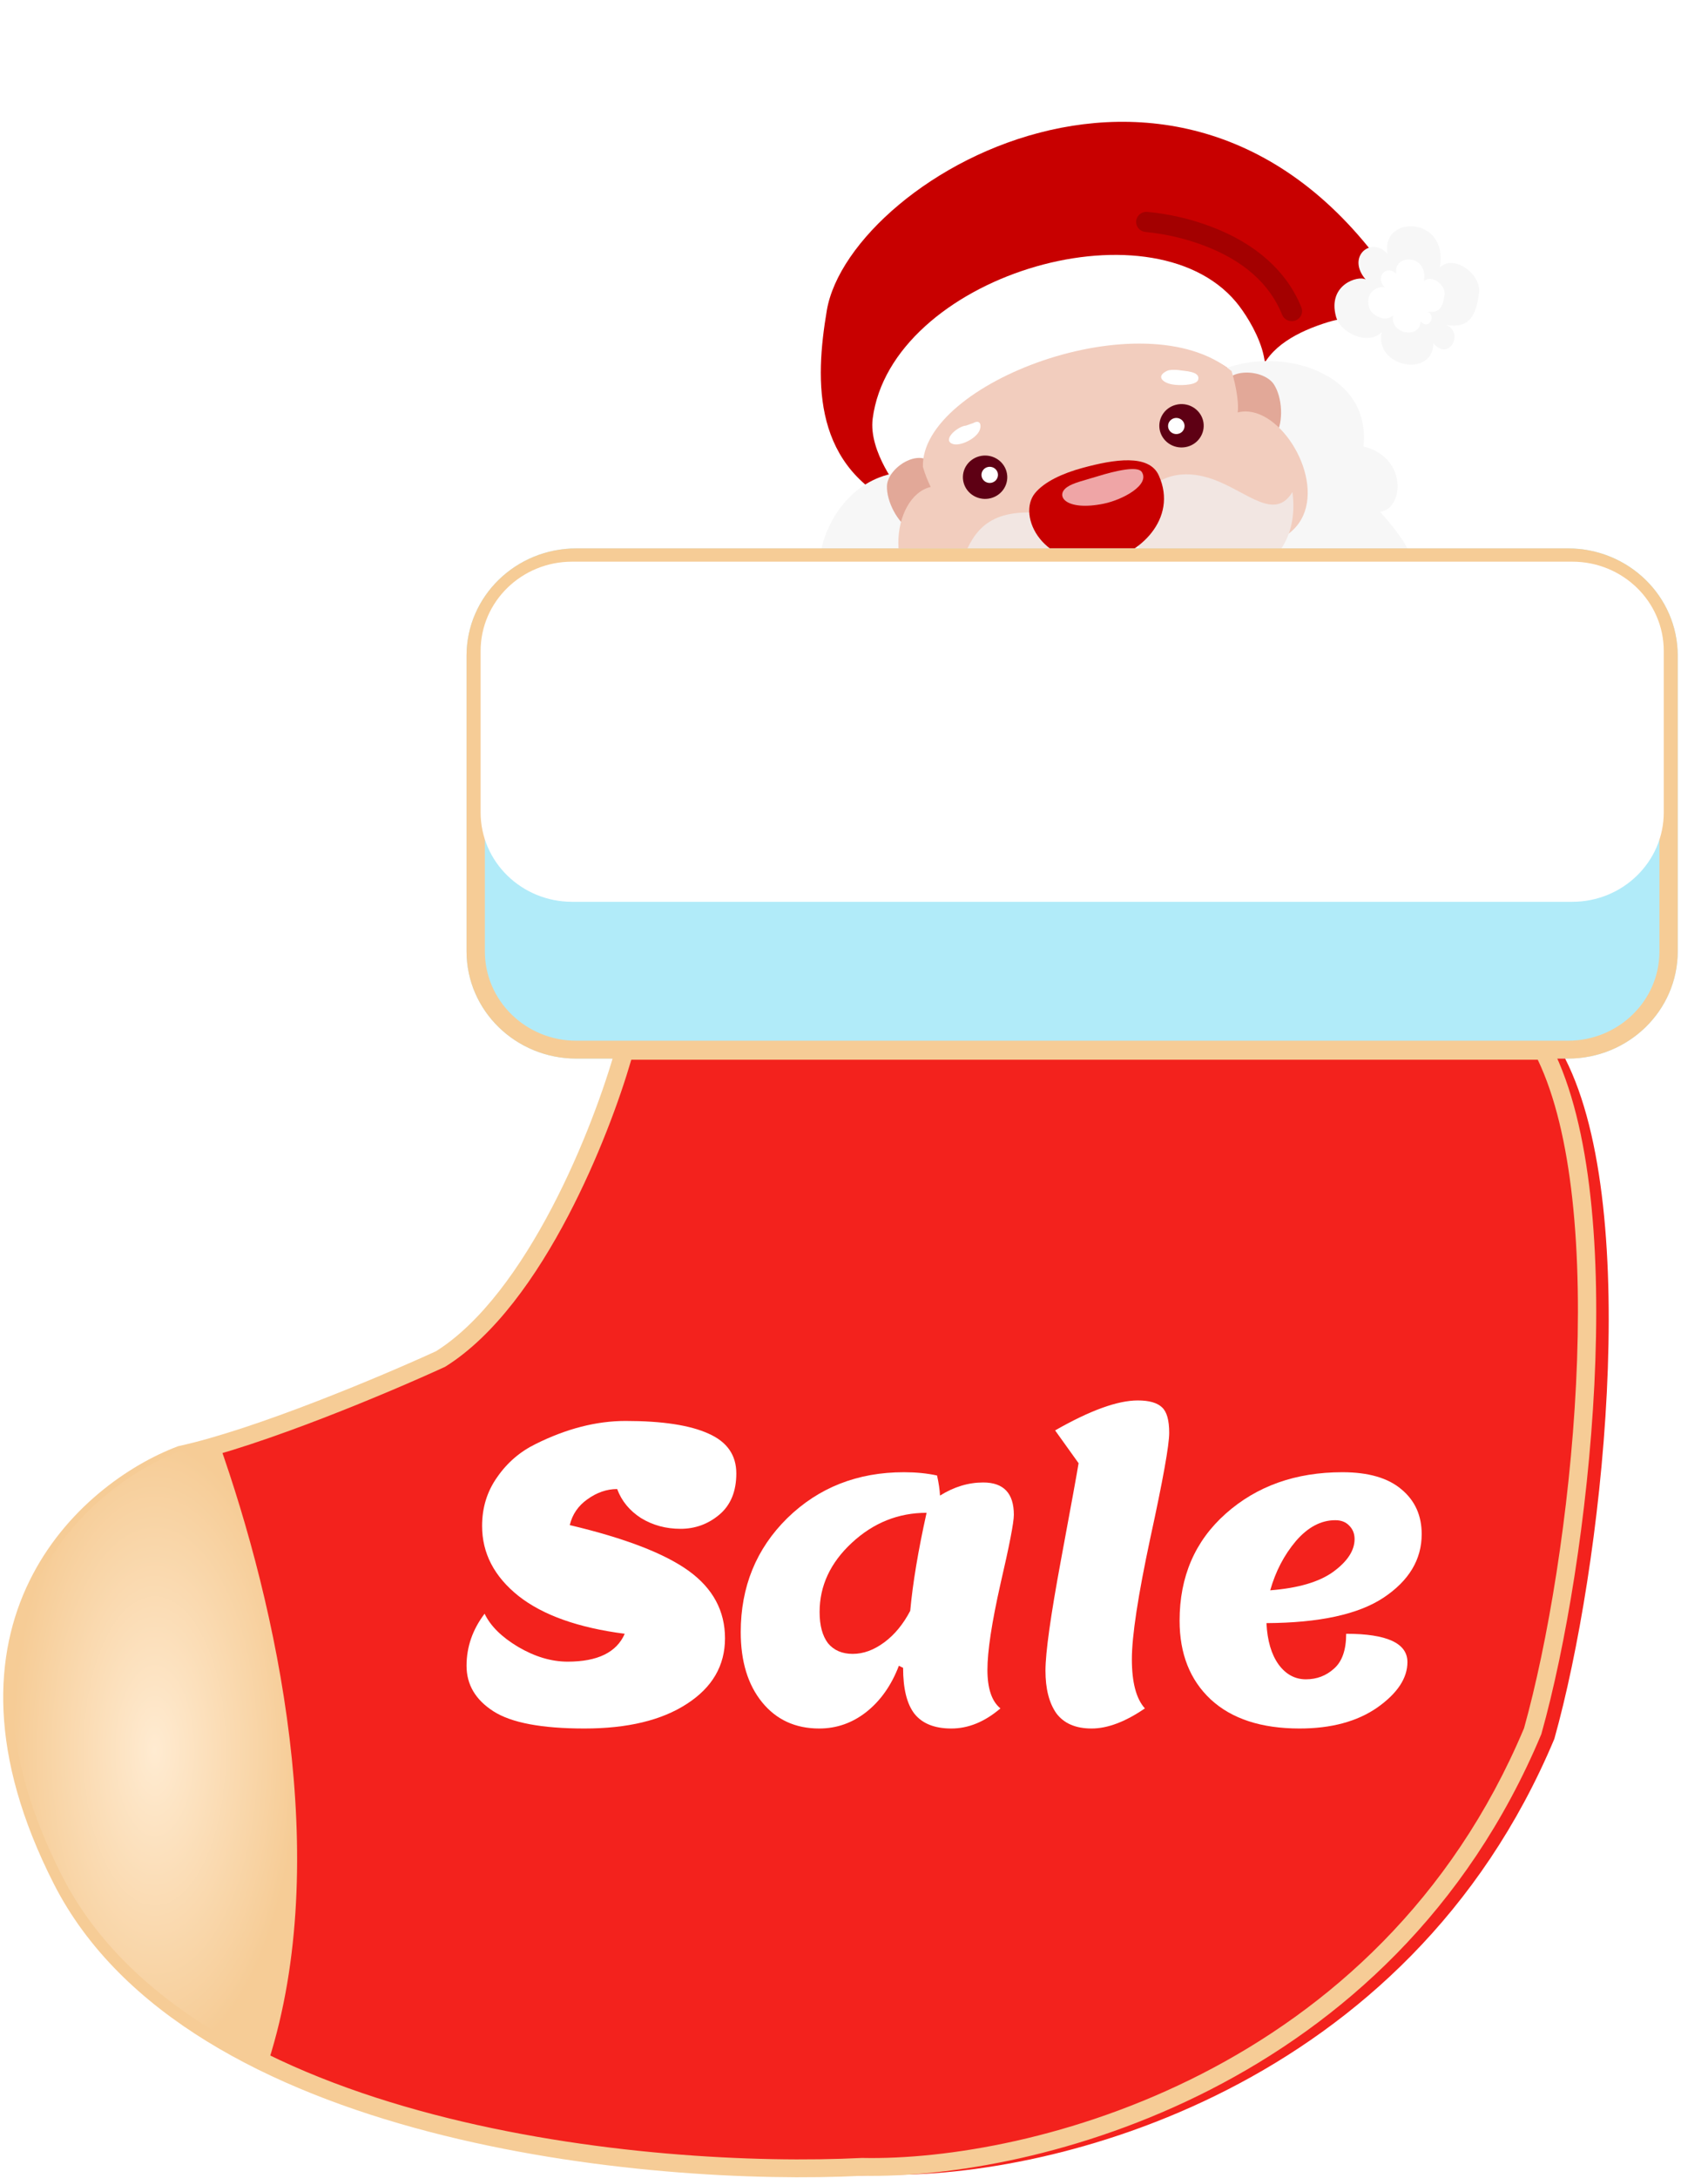 <svg width="51" height="65" viewBox="0 0 51 65" fill="none" xmlns="http://www.w3.org/2000/svg">
<g clip-path="url(#clip0_1487_8144)">
<path d="M24.688 9.265C24.331 11.379 24.245 14.002 27.023 15.181L37.617 11.143C37.887 10.343 38.759 9.888 39.659 9.611C40.863 9.242 41.63 9.932 42.046 9.077C35.998 -0.967 25.375 5.205 24.688 9.265Z" fill="#C80000"/>
<path d="M26.058 12.49C25.928 13.489 26.875 14.643 26.875 14.643C26.855 14.024 27.969 13.934 28.676 13.319C30.869 11.412 34.995 9.399 36.906 11.191L37.285 11.918C38.396 11.231 37.349 9.538 36.905 9.009C34.322 5.937 26.609 8.278 26.058 12.49Z" fill="white"/>
<path d="M36.278 11.129L27.227 14.085C24.459 13.997 23.329 18.294 25.845 19.146C24.668 20.873 27.087 22.922 28.788 21.733C28.357 24.027 30.768 23.93 31.937 24.086C34.771 24.462 35.547 25.248 36.749 24.817C37.08 24.699 37.526 24.411 36.819 24.144C36.032 23.848 37.348 22.3 38.328 21.967C39.513 21.563 39.462 21.184 39.909 20.268C40.577 18.898 44.188 18.569 41.212 15.275C41.927 15.177 42.03 13.639 40.711 13.325C40.968 10.992 37.996 10.26 36.278 11.129ZM42.992 7.982C43.267 6.424 41.206 6.409 41.434 7.579C40.949 7.032 40.19 7.655 40.778 8.341C40.567 8.21 39.628 8.487 39.893 9.451C40.03 9.951 40.87 10.324 41.262 9.906C41.015 10.948 42.793 11.298 42.8 10.241C43.258 10.801 43.735 9.927 43.184 9.699C43.851 9.804 44.078 9.458 44.163 8.73C44.229 8.166 43.395 7.577 42.992 7.982Z" fill="#F7F7F7"/>
<path d="M42.517 8.392C42.663 7.57 41.573 7.562 41.693 8.179C41.437 7.89 41.036 8.22 41.346 8.582C41.235 8.512 40.739 8.659 40.879 9.168C40.951 9.432 41.394 9.629 41.602 9.408C41.472 9.959 42.41 10.144 42.414 9.585C42.655 9.881 42.908 9.419 42.618 9.299C42.97 9.354 43.09 9.171 43.135 8.787C43.17 8.49 42.73 8.179 42.517 8.392Z" fill="white"/>
<path d="M27.865 13.874C27.475 13.333 26.504 13.95 26.484 14.5C26.468 14.957 26.794 15.591 27.201 15.832C27.587 16.06 28.283 15.961 28.611 15.661M36.525 11.608C36.585 10.948 37.743 11.008 38.041 11.475C38.289 11.863 38.331 12.571 38.102 12.978C37.885 13.365 37.231 13.619 36.794 13.519" fill="#E2A898"/>
<path d="M36.957 12.308C36.991 12.068 36.929 11.574 36.774 11.074C34.148 8.908 27.48 11.437 27.558 13.932C27.617 14.138 27.695 14.338 27.79 14.531C26.604 14.811 26.276 17.493 28.165 18.278C29.868 19.026 30.617 17.072 32.093 16.346L33.034 16.232C34.436 16.204 38.154 17.087 38.912 15.386C39.487 14.098 38.119 12.004 36.957 12.308Z" fill="#F2CDBE"/>
<path d="M31.87 16.067L31.241 15.328C27.791 14.91 29.521 18.362 27.055 17.728C28.103 20.266 33.57 19.374 31.87 16.067ZM33.822 15.413L33.744 15.614C33.951 17.009 35.562 17.623 36.881 17.278C38.266 16.915 38.747 15.851 38.592 14.683C38.056 15.556 37.259 14.685 36.237 14.309C35.391 13.999 34.31 14.061 33.822 15.413Z" fill="#F2E6E2"/>
<path d="M32.331 13.961C31.736 14.121 31.183 14.375 30.904 14.717C30.355 15.39 31.139 17 33.012 16.721C33.966 16.578 35.196 15.502 34.6 14.186C34.309 13.542 33.273 13.705 32.331 13.961Z" fill="#C80000"/>
<path d="M32.759 14.218C32.394 14.332 32.057 14.402 31.866 14.534C31.487 14.795 31.826 15.261 32.955 15.031C33.529 14.913 34.342 14.47 34.093 14.084C33.972 13.896 33.318 14.045 32.759 14.218Z" fill="#EFA5A6"/>
<path d="M33.875 17.193C33.627 17.551 33.1 17.659 32.756 17.436C32.411 17.213 32.089 17.612 32.313 18.034C32.561 18.499 33.185 18.695 33.561 18.596C34.126 18.448 34.754 18.11 34.616 17.326C34.573 17.074 34.221 16.692 33.875 17.193Z" fill="#A30000"/>
<path d="M34.527 17.658C34.075 17.65 33.626 17.734 33.208 17.904C32.97 17.997 32.726 18.135 32.548 18.322C32.846 18.575 33.274 18.671 33.56 18.596C34.036 18.472 34.554 18.211 34.625 17.663C34.592 17.661 34.559 17.659 34.527 17.658Z" fill="#C80000"/>
<path d="M34.639 12.873C34.685 13.039 34.796 13.18 34.948 13.266C35.1 13.352 35.281 13.375 35.451 13.331C35.621 13.287 35.766 13.178 35.853 13.029C35.941 12.881 35.965 12.704 35.92 12.538C35.874 12.372 35.763 12.231 35.611 12.145C35.459 12.059 35.278 12.036 35.108 12.081C34.938 12.125 34.794 12.233 34.706 12.382C34.618 12.531 34.594 12.707 34.639 12.873Z" fill="#5E0014"/>
<path d="M34.886 12.775C34.903 12.837 34.944 12.889 35.001 12.921C35.057 12.953 35.125 12.962 35.188 12.945C35.251 12.929 35.305 12.889 35.337 12.833C35.37 12.778 35.379 12.712 35.362 12.65C35.345 12.589 35.304 12.536 35.247 12.504C35.191 12.472 35.123 12.464 35.06 12.48C34.997 12.497 34.943 12.537 34.91 12.592C34.878 12.648 34.869 12.713 34.886 12.775Z" fill="white"/>
<path d="M28.774 14.408C28.82 14.574 28.931 14.716 29.083 14.801C29.235 14.887 29.416 14.911 29.586 14.866C29.755 14.822 29.9 14.713 29.988 14.565C30.076 14.416 30.1 14.239 30.054 14.073C30.009 13.908 29.898 13.766 29.745 13.68C29.593 13.595 29.412 13.571 29.243 13.616C29.073 13.66 28.928 13.769 28.84 13.917C28.752 14.066 28.729 14.243 28.774 14.408Z" fill="#5E0014"/>
<path d="M29.314 14.233C29.323 14.264 29.337 14.292 29.357 14.318C29.377 14.343 29.401 14.364 29.429 14.38C29.457 14.395 29.488 14.406 29.52 14.41C29.552 14.414 29.585 14.412 29.616 14.404C29.648 14.395 29.677 14.381 29.703 14.362C29.728 14.343 29.75 14.319 29.766 14.291C29.782 14.264 29.793 14.234 29.797 14.202C29.801 14.171 29.799 14.139 29.791 14.108C29.782 14.078 29.768 14.049 29.748 14.024C29.728 13.999 29.704 13.978 29.676 13.962C29.648 13.946 29.617 13.936 29.585 13.932C29.553 13.928 29.52 13.93 29.489 13.938C29.457 13.946 29.428 13.96 29.402 13.98C29.377 13.999 29.355 14.023 29.339 14.05C29.323 14.078 29.312 14.108 29.308 14.139C29.304 14.171 29.306 14.203 29.314 14.233Z" fill="white"/>
<path d="M29.062 12.624L28.846 12.7C28.606 12.716 28.13 13.115 28.433 13.243C28.663 13.338 29.166 13.082 29.256 12.828C29.311 12.679 29.265 12.513 29.062 12.624ZM35.197 11.044C35.197 11.044 34.959 11.016 34.854 11.064C34.498 11.23 34.724 11.425 35.006 11.472C35.159 11.505 35.697 11.515 35.773 11.344C35.865 11.068 35.349 11.077 35.197 11.044Z" fill="white"/>
<path d="M38.65 9.574C38.577 9.593 38.499 9.585 38.432 9.552C38.364 9.518 38.311 9.462 38.284 9.393C37.913 8.466 37.123 7.769 35.937 7.323C35.38 7.115 34.798 6.98 34.205 6.922C34.124 6.916 34.05 6.878 33.998 6.818C33.945 6.759 33.919 6.681 33.924 6.603C33.929 6.524 33.966 6.451 34.026 6.398C34.086 6.346 34.165 6.318 34.245 6.322C34.895 6.381 35.532 6.527 36.141 6.755C37.486 7.257 38.425 8.093 38.858 9.173C38.874 9.213 38.881 9.255 38.879 9.298C38.877 9.34 38.865 9.382 38.846 9.42C38.826 9.458 38.798 9.491 38.764 9.518C38.73 9.544 38.691 9.564 38.649 9.574L38.65 9.574Z" fill="#A30000"/>
</g>
<path d="M13.931 19.564C13.931 17.797 15.399 16.365 17.21 16.365H46.817C48.628 16.365 50.096 17.797 50.096 19.564V28.392C50.096 30.158 48.628 31.59 46.817 31.59H17.21C15.399 31.59 13.931 30.158 13.931 28.392V19.564Z" fill="#B1EBF9"/>
<path fill-rule="evenodd" clip-rule="evenodd" d="M46.817 16.898H17.21C15.701 16.898 14.478 18.092 14.478 19.564V28.392C14.478 29.864 15.701 31.057 17.21 31.057H46.817C48.326 31.057 49.55 29.864 49.55 28.392V19.564C49.55 18.092 48.326 16.898 46.817 16.898ZM17.21 16.365C15.399 16.365 13.931 17.797 13.931 19.564V28.392C13.931 30.158 15.399 31.59 17.21 31.59H46.817C48.628 31.59 50.096 30.158 50.096 28.392V19.564C50.096 17.797 48.628 16.365 46.817 16.365H17.21Z" fill="#F6CC96"/>
<path d="M14.351 19.426C14.351 17.954 15.574 16.761 17.083 16.761H46.947C48.456 16.761 49.679 17.954 49.679 19.426V24.245C49.679 25.717 48.456 26.911 46.947 26.911H17.083C15.574 26.911 14.351 25.717 14.351 24.245V19.426Z" fill="white"/>
<path d="M13.799 40.789C16.64 39.013 18.642 33.916 19.288 31.59H46.735C49.06 36.158 47.835 46.815 46.412 51.89C42.023 62.357 31.451 65.001 26.392 64.895C20.042 65.212 6.372 63.943 2.497 56.331C-1.377 48.718 3.251 44.701 6.049 43.643C8.374 43.136 12.184 41.529 13.799 40.789Z" fill="#F3221D"/>
<path d="M13.153 40.557C15.994 38.781 17.996 33.684 18.642 31.358H46.089C48.414 35.926 47.189 46.583 45.766 51.658C41.377 62.125 30.805 64.769 25.746 64.663C19.396 64.98 5.726 63.711 1.851 56.099C-2.023 48.486 2.605 44.469 5.403 43.411C7.728 42.904 11.538 41.297 13.153 40.557Z" fill="#F3221D"/>
<path fill-rule="evenodd" clip-rule="evenodd" d="M18.433 31.091H46.258L46.334 31.239C46.935 32.422 47.3 33.98 47.491 35.714C47.683 37.453 47.703 39.386 47.606 41.33C47.412 45.217 46.747 49.17 46.029 51.728L46.025 51.744L46.019 51.759C41.575 62.357 30.88 65.032 25.75 64.929C22.553 65.088 17.524 64.848 12.8 63.611C8.082 62.377 3.598 60.129 1.607 56.217C-0.361 52.351 -0.187 49.356 0.878 47.181C1.937 45.02 3.854 43.71 5.305 43.162L5.324 43.155L5.344 43.151C7.628 42.652 11.396 41.066 13.02 40.322C14.371 39.471 15.55 37.812 16.478 36.042C17.404 34.274 18.06 32.436 18.379 31.288L18.433 31.091ZM18.85 31.624C18.506 32.808 17.859 34.577 16.964 36.285C16.023 38.081 14.785 39.853 13.3 40.781L13.285 40.79L13.269 40.797C11.66 41.535 7.843 43.147 5.483 43.666C4.137 44.18 2.354 45.406 1.371 47.411C0.391 49.413 0.189 52.233 2.096 55.98C3.98 59.68 8.267 61.873 12.941 63.096C17.603 64.317 22.579 64.554 25.732 64.396L25.742 64.396L25.752 64.396C30.741 64.5 41.172 61.888 45.507 51.572C46.211 49.055 46.868 45.149 47.06 41.304C47.156 39.379 47.136 37.474 46.948 35.772C46.768 34.14 46.436 32.709 45.917 31.624H18.85Z" fill="#F6CC96"/>
<path fill-rule="evenodd" clip-rule="evenodd" d="M8.023 61.495C5.336 60.202 3.092 58.415 1.851 55.978C-2.023 48.365 2.605 44.348 5.403 43.291C5.746 43.216 6.122 43.117 6.517 43.001C8.283 47.966 9.924 55.507 8.023 61.495Z" fill="url(#paint0_radial_1487_8144)"/>
<g filter="url(#filter0_d_1487_8144)">
<path d="M18.679 41.803C19.782 41.803 20.608 41.93 21.16 42.183C21.711 42.427 21.986 42.823 21.986 43.37C21.986 43.908 21.815 44.32 21.473 44.605C21.139 44.883 20.755 45.022 20.32 45.022C19.886 45.022 19.493 44.916 19.143 44.703C18.8 44.483 18.562 44.194 18.428 43.835C18.119 43.835 17.823 43.937 17.539 44.141C17.264 44.336 17.088 44.593 17.013 44.911C18.666 45.303 19.852 45.76 20.571 46.282C21.289 46.804 21.648 47.473 21.648 48.289C21.648 49.105 21.268 49.757 20.508 50.247C19.756 50.736 18.738 50.981 17.451 50.981C16.174 50.981 15.267 50.81 14.733 50.467C14.198 50.124 13.931 49.672 13.931 49.109C13.931 48.546 14.111 48.028 14.47 47.555C14.645 47.922 14.979 48.252 15.472 48.546C15.973 48.84 16.466 48.986 16.95 48.986C17.844 48.986 18.412 48.709 18.654 48.154C17.268 47.975 16.211 47.599 15.485 47.028C14.758 46.449 14.395 45.752 14.395 44.936C14.395 44.389 14.545 43.904 14.846 43.48C15.146 43.047 15.53 42.717 15.998 42.489C16.917 42.032 17.811 41.803 18.679 41.803Z" fill="white"/>
<path d="M26.966 49.17L26.84 49.109C26.615 49.696 26.289 50.157 25.863 50.492C25.446 50.818 24.978 50.981 24.46 50.981C23.75 50.981 23.182 50.72 22.756 50.198C22.331 49.676 22.118 48.978 22.118 48.105C22.118 46.751 22.581 45.617 23.508 44.703C24.444 43.79 25.604 43.333 26.991 43.333C27.35 43.333 27.68 43.365 27.98 43.431C28.031 43.659 28.06 43.859 28.068 44.03C28.486 43.769 28.916 43.639 29.358 43.639C29.968 43.639 30.273 43.961 30.273 44.605C30.273 44.834 30.139 45.523 29.872 46.673C29.613 47.824 29.484 48.676 29.484 49.231C29.484 49.786 29.613 50.169 29.872 50.381C29.404 50.781 28.916 50.981 28.406 50.981C27.905 50.981 27.538 50.834 27.304 50.54C27.078 50.247 26.966 49.79 26.966 49.17ZM24.473 47.506C24.473 47.905 24.556 48.215 24.723 48.436C24.899 48.648 25.145 48.754 25.462 48.754C25.78 48.754 26.093 48.64 26.402 48.411C26.711 48.183 26.97 47.869 27.179 47.469C27.254 46.645 27.417 45.67 27.667 44.544C26.824 44.544 26.08 44.842 25.437 45.438C24.794 46.033 24.473 46.722 24.473 47.506Z" fill="white"/>
<path d="M32.206 43.064L31.505 42.085C32.549 41.489 33.371 41.191 33.973 41.191C34.315 41.191 34.557 41.261 34.699 41.399C34.841 41.53 34.912 41.783 34.912 42.158C34.912 42.525 34.724 43.569 34.349 45.291C33.981 47.012 33.797 48.219 33.797 48.913C33.797 49.606 33.927 50.096 34.186 50.381C33.601 50.781 33.071 50.981 32.595 50.981C32.119 50.981 31.768 50.83 31.542 50.528C31.325 50.218 31.217 49.794 31.217 49.255C31.217 48.717 31.371 47.616 31.68 45.952C31.989 44.287 32.165 43.325 32.206 43.064Z" fill="white"/>
<path d="M38.805 50.981C37.661 50.981 36.776 50.691 36.15 50.112C35.532 49.533 35.222 48.75 35.222 47.763C35.222 46.449 35.682 45.385 36.6 44.569C37.528 43.745 38.688 43.333 40.083 43.333C40.86 43.333 41.449 43.504 41.85 43.847C42.251 44.181 42.451 44.626 42.451 45.181C42.451 45.939 42.071 46.572 41.311 47.077C40.559 47.575 39.394 47.828 37.816 47.836C37.841 48.358 37.962 48.77 38.179 49.072C38.396 49.366 38.668 49.513 38.993 49.513C39.319 49.513 39.599 49.406 39.833 49.194C40.075 48.982 40.196 48.636 40.196 48.154C41.415 48.154 42.025 48.436 42.025 48.999C42.025 49.48 41.724 49.933 41.123 50.357C40.522 50.773 39.749 50.981 38.805 50.981ZM39.87 44.765C39.444 44.765 39.052 44.973 38.693 45.389C38.342 45.805 38.087 46.294 37.928 46.857C38.764 46.792 39.39 46.608 39.808 46.306C40.233 45.996 40.447 45.67 40.447 45.328C40.447 45.164 40.392 45.03 40.284 44.924C40.183 44.818 40.046 44.765 39.87 44.765Z" fill="white"/>
</g>
<defs>
<filter id="filter0_d_1487_8144" x="13.931" y="41.191" width="28.52" height="10.39" filterUnits="userSpaceOnUse" color-interpolation-filters="sRGB">
<feFlood flood-opacity="0" result="BackgroundImageFix"/>
<feColorMatrix in="SourceAlpha" type="matrix" values="0 0 0 0 0 0 0 0 0 0 0 0 0 0 0 0 0 0 127 0" result="hardAlpha"/>
<feOffset dy="0.6"/>
<feComposite in2="hardAlpha" operator="out"/>
<feColorMatrix type="matrix" values="0 0 0 0 0.575 0 0 0 0 0.03 0 0 0 0 0.017 0 0 0 1 0"/>
<feBlend mode="normal" in2="BackgroundImageFix" result="effect1_dropShadow_1487_8144"/>
<feBlend mode="normal" in="SourceGraphic" in2="effect1_dropShadow_1487_8144" result="shape"/>
</filter>
<radialGradient id="paint0_radial_1487_8144" cx="0" cy="0" r="1" gradientUnits="userSpaceOnUse" gradientTransform="translate(4.621 52.248) rotate(90) scale(9.247 4.252)">
<stop stop-color="#FFEBD1"/>
<stop offset="1" stop-color="#F6CC96"/>
</radialGradient>
<clipPath id="clip0_1487_8144">
<rect width="22.078" height="21.634" fill="white" transform="matrix(0.967 -0.253 0.265 0.964 21.092 6.563)"/>
</clipPath>
</defs>
</svg>
